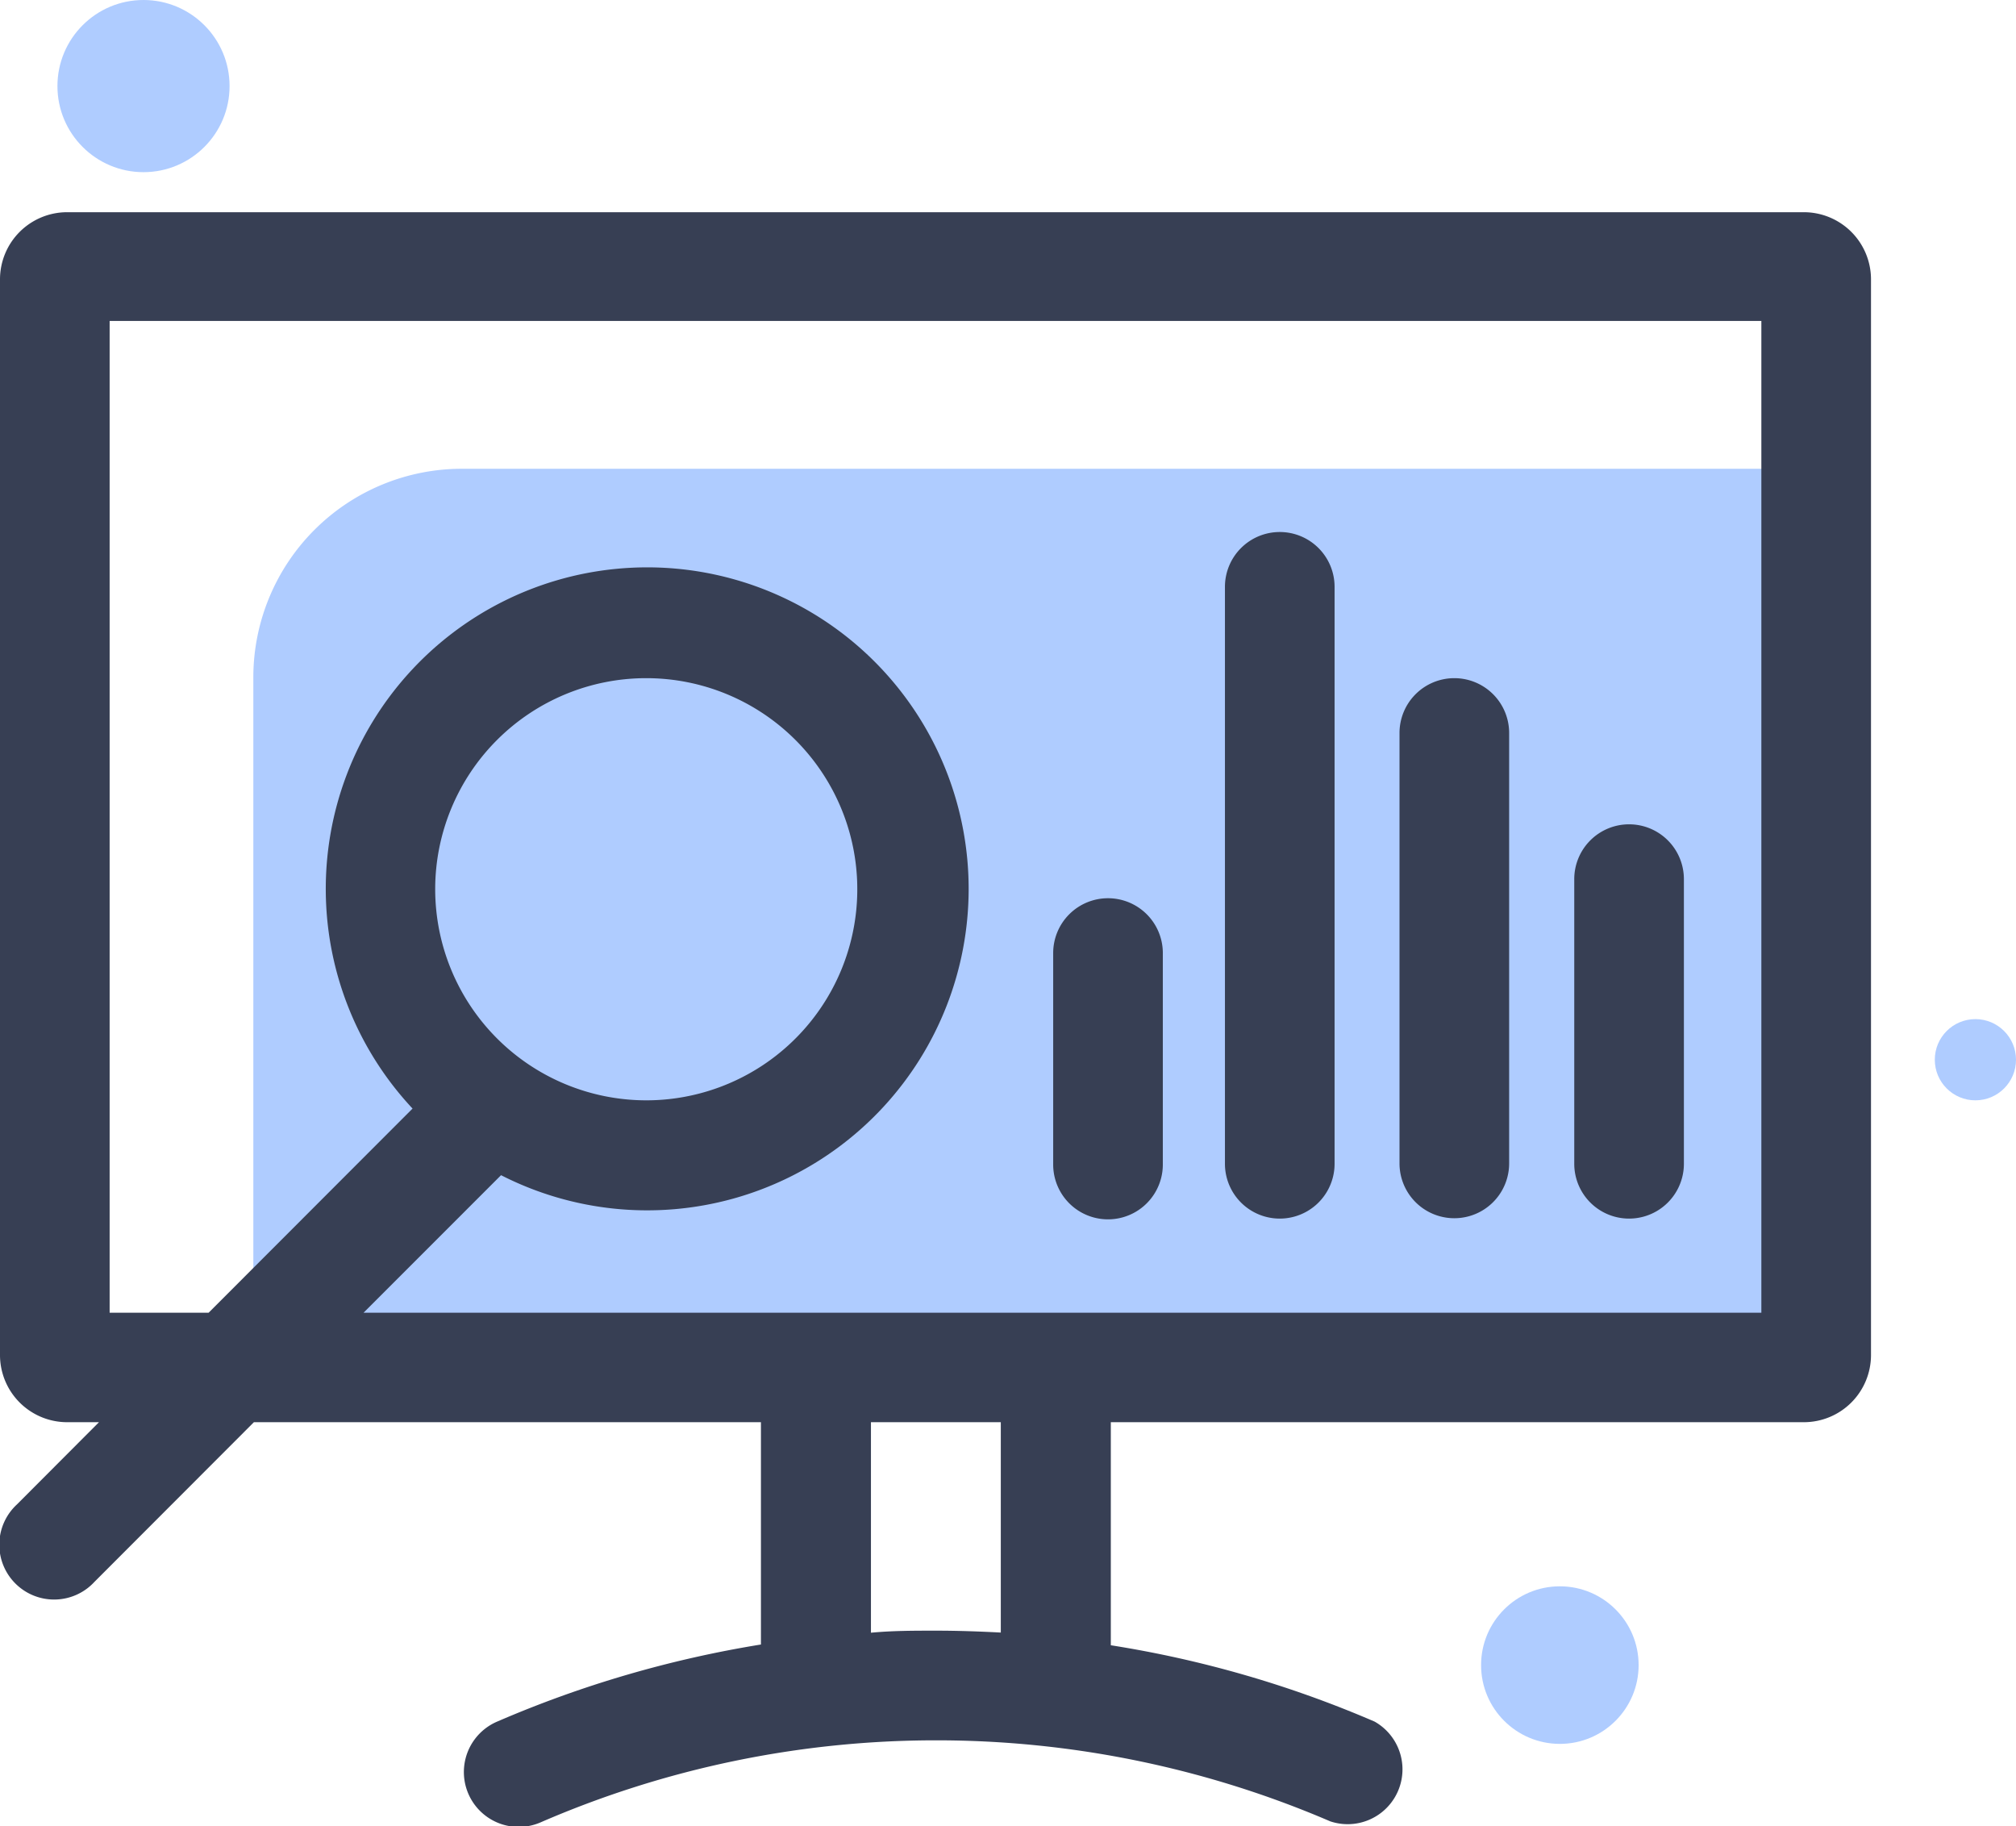 <svg xmlns="http://www.w3.org/2000/svg" viewBox="0 0 107.75 97.59"><defs><style>.cls-1{fill:#afccff;}.cls-2{fill:#373f54;}</style></defs><g id="Layer_2" data-name="Layer 2"><g id="Layer_1-2" data-name="Layer 1"><path class="cls-1" d="M24.69,25.05H95.78a0,0,0,0,1,0,0V73.19a0,0,0,0,1,0,0H13.54a0,0,0,0,1,0,0v-37A11.15,11.15,0,0,1,24.69,25.05Z"></path><path class="cls-2" d="M96.41,11.34H3.59A3.59,3.59,0,0,0,0,14.92v57.5A3.59,3.59,0,0,0,3.59,76h1.7L.91,80.39a2.93,2.93,0,1,0,4.14,4.14L13.57,76h27.1V87.88A59.52,59.52,0,0,0,26.57,92a2.93,2.93,0,0,0,2.31,5.39A53.1,53.1,0,0,1,50,93h0a53.3,53.3,0,0,1,21.1,4.33l0,0A2.93,2.93,0,0,0,73.47,92h0a58.59,58.59,0,0,0-14.1-4.08V76H96.41A3.59,3.59,0,0,0,100,72.42V14.92A3.59,3.59,0,0,0,96.41,11.34ZM53.47,87.24h0c-1.14-.06-2.29-.1-3.45-.1h0c-1.16,0-2.32,0-3.47.11V76h6.94V87.24ZM94.14,70.15H19.43l7.35-7.35a17.18,17.18,0,1,0-4.73-3.56L11.15,70.15H5.86v-53H94.14v53ZM23.26,47.52A11.28,11.28,0,1,1,34.54,58.8,11.29,11.29,0,0,1,23.26,47.52Z"></path><path class="cls-2" d="M59.22,48a2.93,2.93,0,0,0-2.93,2.93v11.3a2.93,2.93,0,0,0,5.86,0V50.89A2.93,2.93,0,0,0,59.22,48Z"></path><path class="cls-2" d="M68.4,28.43a2.93,2.93,0,0,0-2.93,2.93V62.19a2.93,2.93,0,0,0,5.86,0V31.36A2.93,2.93,0,0,0,68.4,28.43Z"></path><path class="cls-2" d="M77.73,36.24a2.93,2.93,0,0,0-2.93,2.93v23a2.93,2.93,0,0,0,5.86,0v-23A2.93,2.93,0,0,0,77.73,36.24Z"></path><path class="cls-2" d="M87.07,44.05A2.93,2.93,0,0,0,84.14,47V62.19a2.93,2.93,0,0,0,5.86,0V47A2.93,2.93,0,0,0,87.07,44.05Z"></path><circle class="cls-1" cx="83.37" cy="88.98" r="4.21"></circle><circle class="cls-1" cx="105.58" cy="56.63" r="2.17"></circle><circle class="cls-1" cx="7.67" cy="4.6" r="4.6"></circle></g></g></svg>